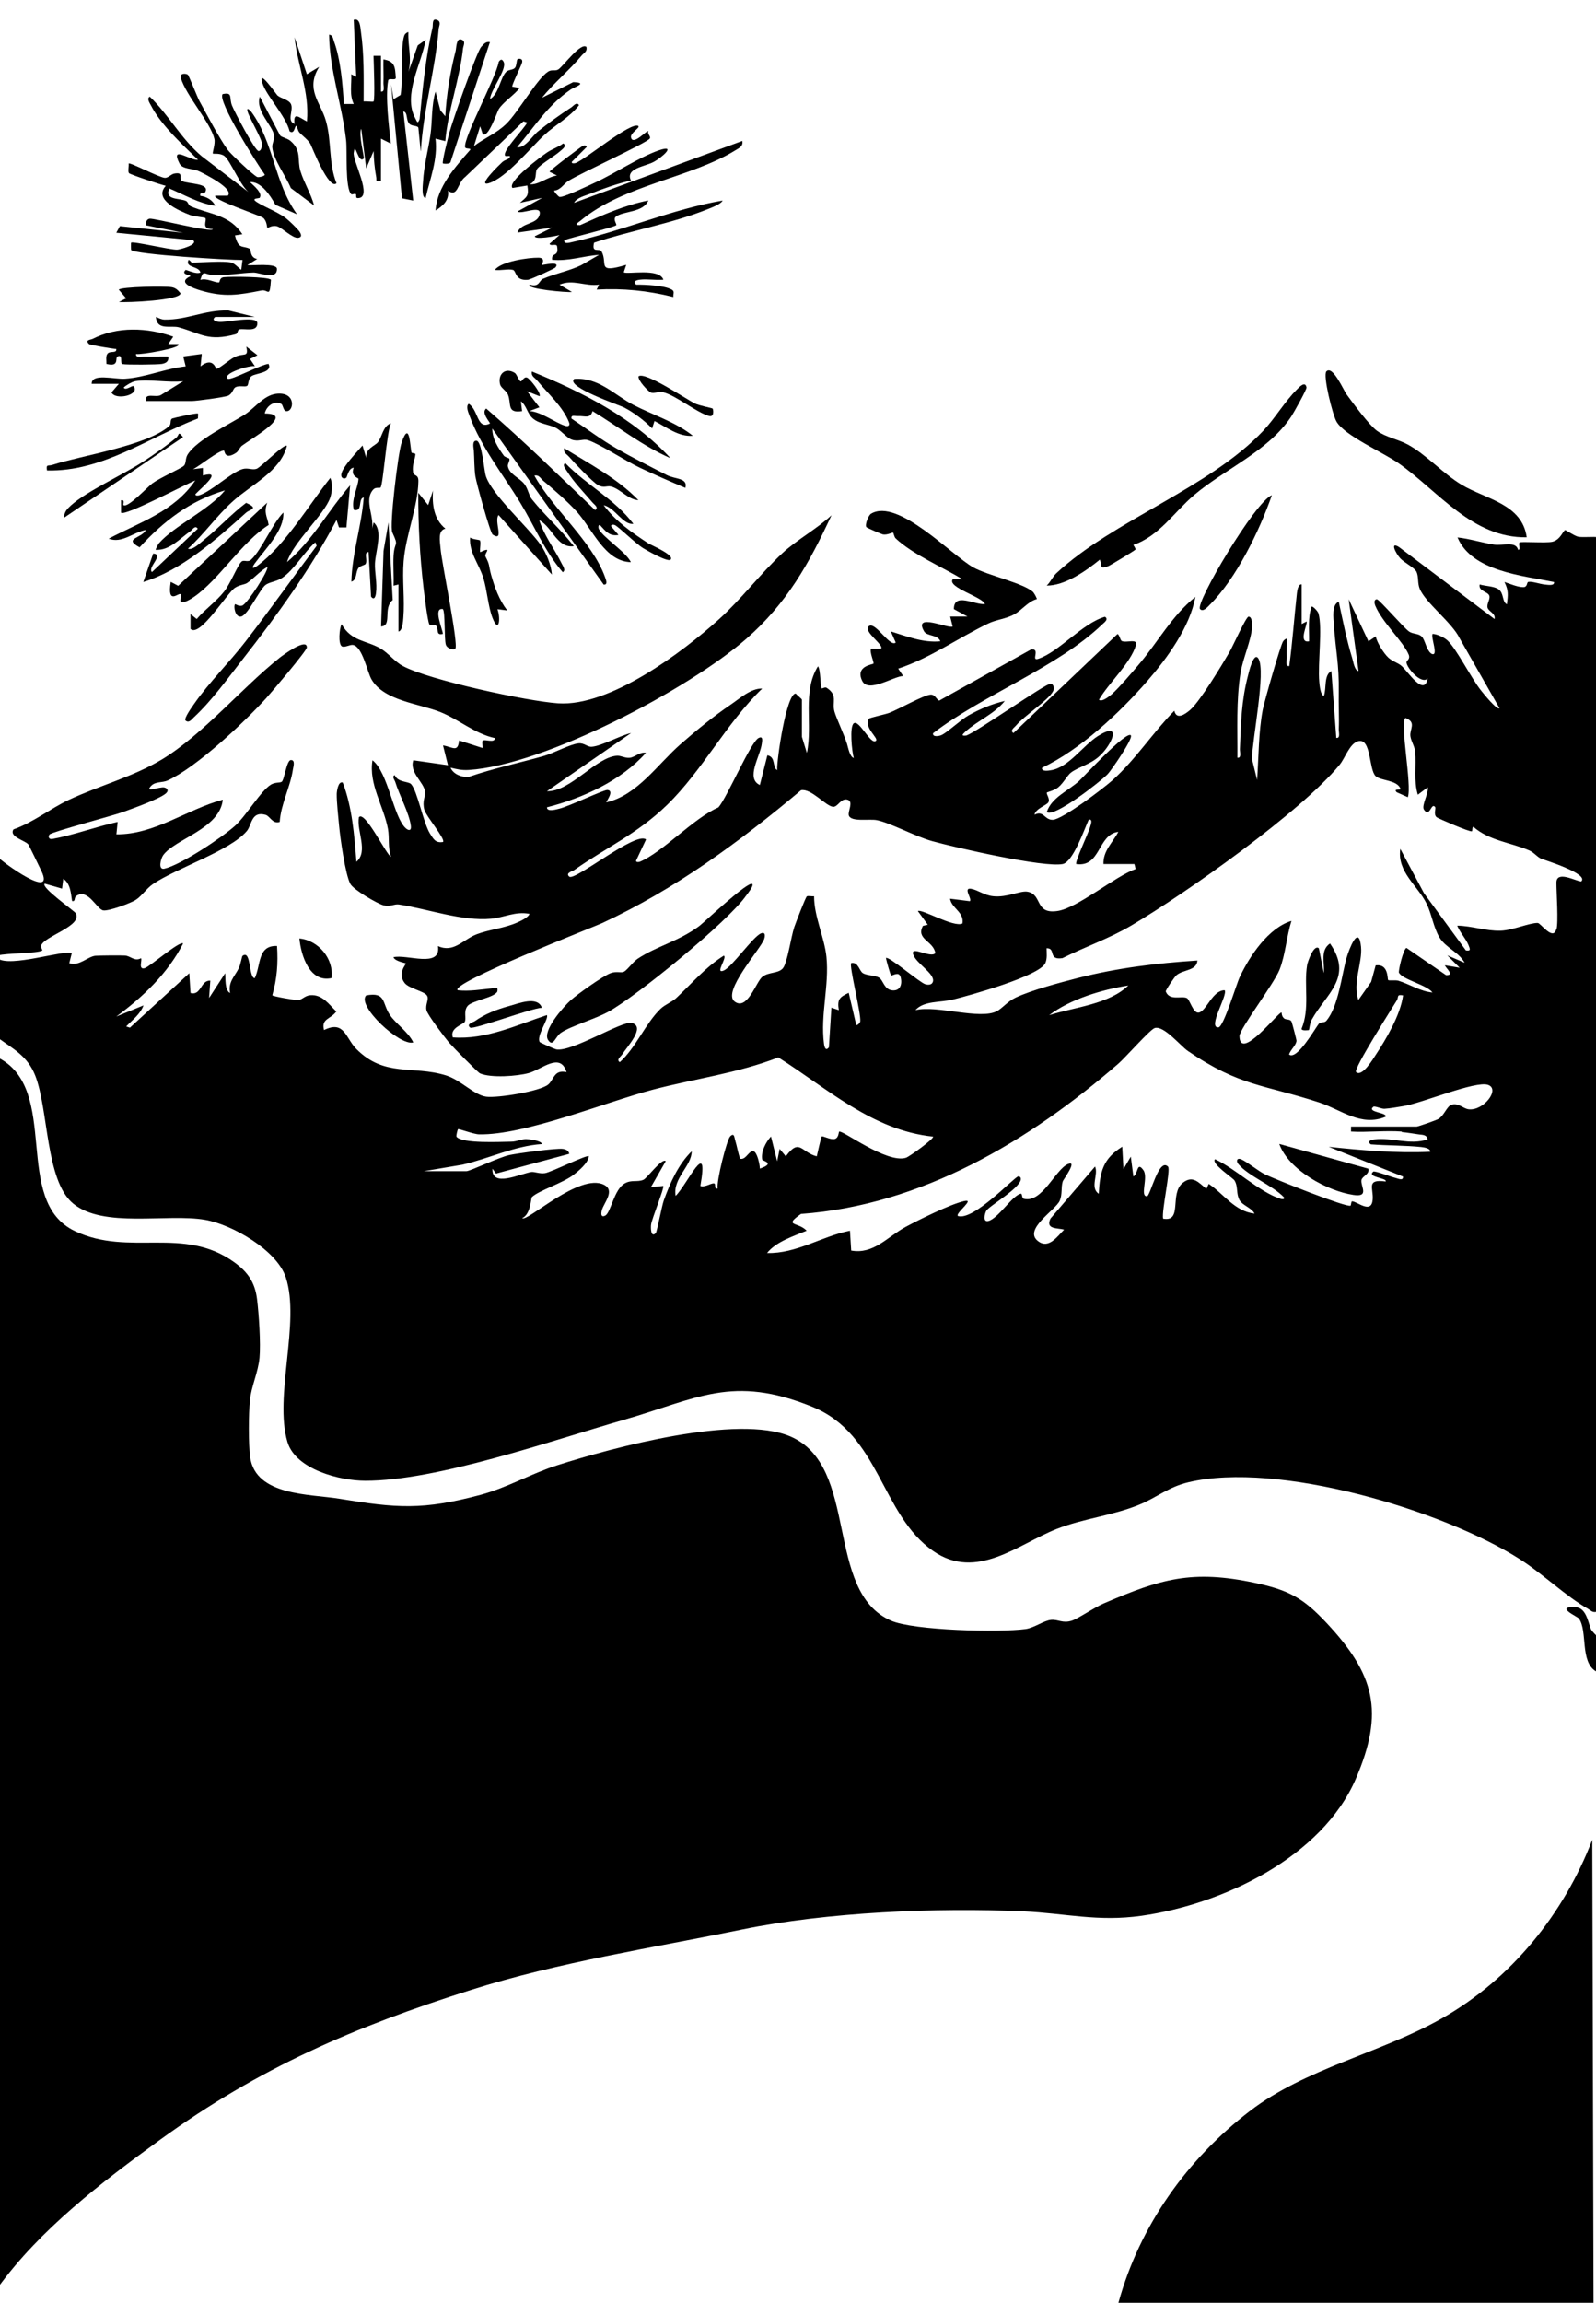 <svg id="Layer_1" xmlns="http://www.w3.org/2000/svg" version="1.1" viewBox="0 0 154.8 223.2">
  
  <path d="M-.24,92.88c1.14.96,6.65-.89,7.2-.48l-.24.96c.97.32,1.79-.65,2.54-.72.4-.03,2.45-.05,2.86-.02.57.04.91.6,1.56.26.14.17-.31,1.15.36.96.5-.15,3.41-2.69,3.72-2.39-1.49,2.9-3.89,5.18-6.48,7.08l2.64-1.08c-.32.86-1.07,1.4-1.68,2.04l.36.12,5.76-5.28.12,1.92c1.05.28.96-1.25,1.92-1.2l-.12,1.68,1.56-2.4c.05.5-.06,1.67.48,1.92-.21-1.06.42-1.58.84-2.4.15-.29.31-1.16.36-1.2.86-.65.58,2.13,1.19,2.16.61-1.28.26-3.19,2.16-3.12.11,1.69,0,3.17-.46,4.78.07.11,2.26.49,2.51.47.36-.02.65-.44,1.18-.48,1.16-.09,1.79.87,2.52,1.58-.55.76-1.49.68-1.19,1.8,1.97-.98,2.09.77,3.11,1.81,2.75,2.79,5.46,1.59,8.7,2.58,1.47.45,2.72,1.91,3.93,2.07,1.08.14,5.17-.51,5.99-1.17.57-.46.56-1.49,1.79-1.21-.6-1.97-2.38-.28-3.64.08-1.13.32-3.7.5-4.75.04-.23-.1-2.67-2.6-3.01-2.99-.42-.5-2.06-2.65-2.18-3.12-.15-.56.28-1.07.04-1.44-.26-.42-1.75-.68-2.16-1.21-.75-.96.17-1.82.11-1.9-.04-.05-1.06-.2-1.2-.6,1.28-.32,4.64,1.11,4.32-1.08,1.54.7,2.44-.65,3.77-1.15,1.22-.46,2.64-.57,3.91-1.13.32-.14,1.08-.49,1.2-.84-1.32-.28-2.51.36-3.72.47-2.84.26-6.12-.95-8.94-1.38-.47-.07-.84.25-1.5.08-.61-.16-2.93-1.52-3.22-2.08-.49-.91-.98-4.45-1.09-5.63-.08-.83-.24-2.32-.23-3.08,0-.19.12-1.27.58-1.11.91,2.32,1.14,5.19,1.33,7.68,1.18-1.01,0-2.99.24-4.32.59-.69,2.68,3.7,3.12,3.84-.33-.9-.14-1.82-.3-2.7-.41-2.22-1.89-4.35-1.5-6.66,1.54,1.2,2.03,5.55,3.24,6.6.3.26.54.21.48-.24-.14-1.19-1.14-3.03-1.51-4.25-.06-.2-.37-.55-.05-.67.28.72,1.32.59,1.58.87.62.66,1.18,3.77,1.85,4.82.33.51.52.91,1.25.79.27-.25-1.65-2.52-1.81-3.11-.23-.85.11-1.22.06-1.78-.08-.87-1.54-1.85-1.13-3.03l3.36.48-.48-1.92c.96.16,1.44.72,1.56-.48l2.27.73c.03-.18-.07-.62.01-.7.2-.2,1.19.27,1.19-.26-1.94-.42-3.47-1.79-5.28-2.52-2.07-.83-5.47-1.09-6.68-3.16-.42-.71-.89-3.23-1.82-3.35-.28-.04-.82.29-1.07.13-.36-.24-.24-1.71-.02-2.14.96,1.68,2.37,1.55,3.77,2.35.72.41,1.42,1.3,2.15,1.69,2.53,1.37,12.09,3.43,15.09,3.63,5,.33,11.99-4.89,15.6-8.15,2.16-1.95,4.06-4.46,6.11-6.37,1.4-1.31,3.38-2.38,4.8-3.71-2.19,4.71-4.33,8.54-8.28,11.99-5.59,4.88-19.55,12.24-26.91,12.7-.7.04-1.11-.07-1.76-.22.27.64,1.08.94,1.74.9,2.4-.83,4.89-1.35,7.32-2.04.95-.27,2.56-1.15,3.36-1.22.57-.05.83.36,1.28.33.95-.07,2.77-1.1,3.81-1.33l-8.16,5.64c2.29.07,4.79-3.36,6.83-3.44.35-.01.74.24,1.19.2.52-.05.98-.6,1.58-.48-2.39,2.69-6.13,4.4-9.6,5.28,0,.49.95.19,1.21.13.9-.21,4.32-1.85,4.66-1.81.71.07-.17,1.16-.11,1.2,3-.68,4.98-3.7,7.2-5.64,1.47-1.29,3.22-2.72,4.83-3.81.92-.62,1.97-1.61,3.09-1.58-3.47,3.34-5.81,7.96-9.23,11.28-2.92,2.83-5.92,4.13-9.03,6.33-.13.09-.87.27-.45.62.53.45,6.49-4.44,7.44-3.6l-.96,2.04c-.05.16.21.17.35.12,2.22-.92,5.22-4.23,7.63-5.27.85-.97,3.13-6.35,3.9-6.73.46-.23.34.29.31.55-.16,1.25-1.59,3.36-.19,4.01l.73-2.88c.84.16.46,1.16.95,1.44-.05-1.03.9-7.45,1.8-7.43.11.15.6.52.6.6v3.6l.48,1.56c.59-2.75-.47-5.95,1.08-8.4.28.4.19,1.86.37,2.15.01.02.33-.16.46-.07,1.14.74.5,1.39.77,2.32.21.71.88,2.09,1.21,3.11.12.38.26,1.26.66,1.38-.18-.61-.43-3.04,0-3.36.53-.4,1.67,2.19,2.16,1.68.25-.26-1.22-1.3-.69-2.13.07-.1,1.59-.42,1.96-.56.89-.34,3.34-1.72,4-1.77.45-.04.54.41.85.58l8.93-4.97c.94-.09-.06,1.16.67.92,2.03-.66,4.27-3.44,6.48-4.08.39.24-.05.54-.24.72-4.36,4.2-11.57,6.83-16.43,10.57-.07.41.6.27.79.19.56-.23,1.84-1.46,2.65-1.92,1.1-.62,2.29-1.12,3.52-1.4-1.03,1.28-2.66,1.91-3.84,2.99-.31.29-.4.42.12.36,1.14-.44,7.69-5.05,8.17-5.03.18,0,.43.36.24.72-.46.9-2.77,2.36-3.61,3.35-.16.19-.63.48-.24.72l10.08-9.59c.18,0,.27.58.41.66.41.24,1.59-.28,1.39.41-.52,1.75-2.66,3.69-3.59,5.29.3.28,1.12-.42,1.32-.6.7-.65,1.85-1.99,2.51-2.77,1.86-2.17,3.26-4.8,5.52-6.59-.52,2.9-2.74,5.95-4.67,8.16-2.72,3.12-6.48,6.63-10.2,8.4-.07.39.61.28.84.24,1.73-.25,3.12-2.4,4.6-3.33,2.39-1.5,1.33.9.08,2-.88.78-1.99,1.01-2.71,1.55-.37.28-.73,1.02-1.26,1.45-.36.29-1.05.44-1.08.49-.09.13.34.62.14.95-.18.29-1.24.61-1.34,1.2.89-.46.96.52,1.78.49.94-.04,4.92-3.06,5.79-3.84,2.24-2.01,3.89-4.59,5.99-6.73.21.91,1.04.36,1.57-.11.94-.84,3.05-4.32,3.78-5.58.3-.5,1.6-3.42,1.85-3.43.35-.01.37.74.34,1.05-.1,1.29-.89,3-1.12,4.41-.43,2.71-.28,5.48-.3,8.21.42.06.23-.55.24-.84.1-2.51.14-4.66.79-7.13.06-.23.55-2.39,1.01-1.63.74,1.22-.6,7.81-.63,9.72l.5,2.04c.15-2.17.14-4.66.54-6.78.15-.79,1.71-6.24,1.98-6.66.07-.11.31-.31.36-.24.02.6-.02,1.2,0,1.8.01.29-.18.89.24.84.31-2.34.48-4.71.74-7.06.03-.23.11-.9.46-.86v3.84l.48-.24c.14.2-.87,2.13.24,1.92.02-1.13-.13-2.27.24-3.36.12-.09.61.45.67.65.41,1.42-.08,4.85.08,6.64.02.26.11,1.32.45,1.35.27-.72-.03-1.99.72-2.4l.48,6.48c.42.06.23-.55.24-.84.05-1.2-.03-2.41,0-3.61.04-2.72-.3-3.97-.47-6.47-.05-.7-.24-1.98.47-2.28.39,1.82.77,3.74,1.32,5.52.1.33.21,1.15.6,1.2l-.96-6.96,1.92,4.08.71-.48c.11.6.77,1.63,1.2,2.04s.94.5,1.32.84c.66.6,2.17,2.99,2.52,1.2-.64.64-2.06-1.08-2.06-1.56,0-.19.4-.3.21-.76-.53-1.27-2.55-3.1-3.23-4.72-.13-.31-.12-.65.16-.63.22.01,2.57,2.74,3.11,3.12.37.26.88.17,1.21.47.35.31.45,1.34.96,1.68.76.37-.11-1.66.12-1.92.43.02,1.11.34,1.42.62.85.75,2.33,3.7,3.28,4.88.21.26,1.55,1.94,1.78,1.7l-3.88-6.8c-.72-1.49-3.31-3.43-3.86-4.78-.22-.56-.09-1.14-.3-1.62-.19-.42-1.16-.88-1.57-1.31-.46-.49-1.06-1.71-.11-1.09l9.24,6.96c.13-.56-.59-.72-.68-1.12-.08-.37.27-.79.18-1.12-.11-.43-1.09-.44-.94-1.11.53.16,1.38.16,1.82.46.56.39.33,1.23.82,1.46.11-.91.17-1.34-.24-2.16.53.17,1.27.5,1.82.5.45,0,.31-.47.5-.51.38-.07,1.13.22,1.64.26.25.02.91.15.85-.25-3.09-.62-7.99-1.05-9.36-4.32,1.18.13,2.33.5,3.51.69.89.14,2.13-.37,2.37.51.27.02,0-.57.13-.71.11-.12,2.57.07,3.18-.07.8-.18,1.06-1.11,1.25-1.13.1,0,.88.56,1.26.64.41.09,1.75-.03,1.75.05v104.16c-.36.08-.53-.13-.79-.29-2.13-1.2-4.45-3.45-6.67-4.85-7.5-4.76-23.44-9.48-32.1-7.42-1.97.47-3.03,1.47-4.78,2.18-2.56,1.05-5.4,1.33-7.98,2.34-3.74,1.47-7.77,5.07-11.99,2.14-5.08-3.54-5.17-11.31-11.71-13.97-7.76-3.16-11.18-.79-18.3,1.26s-18.17,5.92-25.08,5.9c-2.44,0-6.74-1.08-7.54-3.76-1.31-4.41,1.26-11.56-.15-15.93-.85-2.64-5.21-5.15-7.84-5.6-3.68-.64-9.87.85-12.81-1.59-2.68-2.23-2.36-9.11-3.67-12.41-.75-1.88-2.11-2.55-3.65-3.67v-7.68ZM150.96,90.12c.21-.74,0-3.54,0-4.56,0-1.21,1.79-.19,2.4-.12.83-.75-3.67-2.11-3.9-2.22-.39-.18-.66-.58-1.13-.79-1.79-.77-3.88-.94-5.41-2.28-.14-.04-.09.37-.16.42-.14.12-3.26-1.24-3.41-1.35-.34-.28-.05-.86-.15-.99-.38-.52-.52,1.1-1.09.24-.26-.39.49-1.61.37-2.16l-.96.72c-.42-1.37-.13-2.79-.26-4.18-.05-.52-.38-.97-.46-1.49-.1-.67.63-1.35-.48-1.77-.58.43.65,6.53.23,7.68l-1.08-.48c-.39-.41.46-.13.36-.36-.36-.85-1.9-.74-2.4-1.2-.68-.64-.41-3.72-1.69-3.39-.84.22-1.26,1.62-1.81,2.29-3.77,4.58-14.87,12.43-20.19,15.57-2.17,1.28-4.45,2.05-6.69,3.17-1.45.22-.59-.98-1.54-.96,0,.48.08.97-.12,1.44-.57,1.26-7.4,3.15-8.95,3.53-1.25.31-2.83.1-3.65,1.03,2.04-.51,6.27.96,7.9.1.55-.29,1-.92,1.81-1.31,1.55-.73,4.31-1.46,6.02-1.9,3.87-.99,7.64-1.44,11.62-1.7-.07,1.01-1.38.86-2.04,1.43-.19.17-1.04,1.42-1.03,1.57.37.95,1.57.38,2.06.65.27.15.6,1.48,1.13,1.4.74-.11,1.32-2.16,2.52-2.17.34.45-1.7,3.66-.6,3.6.5-.03,1.73-4.18,2.07-4.89.96-2.03,2.77-4.75,5.01-5.43-.48,1.53-.57,3.22-1.15,4.72-.54,1.38-3.9,5.77-3.89,6.45.04,2.53,3.86-2.46,4.08-2.29.02.02-.01.37.26.58.2.15.58.03.71.31.06.14.49,1.76.48,1.85-.04.46-.6.88-.72,1.33.76.58,2.49-2.47,2.87-2.96.18-.23.56-.08.75-.31,1.18-1.41,1.47-4.4,1.97-6.14.22-.77,1.17-3.27,1.39-1.03.15,1.56-.84,3.47-.26,5.16l1.24-1.76.44-1.6c1.27-.18,1.12,1.33,1.21,1.42.08.08.71-.02,1,.07,1.1.34,2.12,1.03,3.3,1.14-.52-.73-2.85-1.23-3.25-1.91-.09-.16.43-2.34.73-2.41l3.84,2.64c.85.02.03-.61-.12-.96l1.44.24-1.2-1.2,1.68.72c-.58-1.06-1.83-1.44-2.45-2.47-.58-.97-.74-2.26-1.26-3.3-.88-1.74-2.86-3.06-2.53-5.27l2.3,4.3,4.06,5.54c.5.08.41-.12.26-.5-.27-.66-.83-1.23-1.1-1.9,1.42.02,2.77.53,4.21.49,1.14-.03,2.8-.77,3.6-.75.28,0,1.48,1.76,1.79.62ZM105.6,79.44c-.45.99-1.53,4.12-2.53,4.31-1.85.36-10.4-1.6-12.65-2.22-1.69-.47-4.11-1.8-5.4-2.04-.71-.13-2.49.2-2.69-.45-.12-.4.5-1.36-.14-1.53s-.92.73-1.39.69c-.72-.07-2.1-1.79-3.1-1.61-5.93,4.98-12.23,9.61-19.29,12.88-.8.37-14.89,5.86-14.01,6.51,1.12.12,2.2-.07,3.3-.18.35-.03.63-.25.54.3-.3.62-2.49.88-2.9,1.42s-.07,1.18-.27,1.54c-.13.23-1.48.57-1.15,1.49,3.19.24,6.16-1.18,9.12-2.16.24.3-1.05,2.04-.69,2.61.05.07,1.45.68,1.59.71,1.51.3,6.4-2.8,7.33-2.56,1.41.36-.48,2.34-.93,3.06-.13.2-.6.52-.22.74,1.54-1.38,2.51-3.79,3.95-5.17.45-.43,1.13-.66,1.56-1.08,1.49-1.4,2.82-2.97,4.57-4.07.38.16-.92,1.83,0,1.44.81-.35,2.82-3.27,3.61-3.6.44-.18.41.25.31.55-.36,1-4.14,5.14-2.85,6.07,1.22.88,2.06-1.92,2.67-2.41s1.6-.3,2.02-.86.77-3.04,1.08-3.96c.13-.38,1.09-2.89,1.22-2.98.11-.07.5.02.7-.01,0,1.98,1.01,4,1.2,5.88.28,2.79-.6,5.59-.24,8.4.04.33.16.77.48.36l.24-3.84.72.24c-.17-1.05.07-1.26.96-1.68l.73,3.12c.07.07.37-.17.39-.35.09-.76-1.1-5.41-.88-5.65.69-.15.78.76,1.13.97.42.26,1.16.19,1.59.45.38.23.47,1.14,1.26,1.22s1-.61.81-1.3c-.17-.59-.81-.07-.92-.15-.07-.05-.45-1.4-.5-1.68.23-.24,3.29,2.39,3.82,2.54.32.09.65.06.74-.26.2-.78-1.65-1.76-1.92-2.64s1.74.42,2.15-.12c-.17-1.18-1.91-1.33-1.2-2.64l.47-.11-.96-1.32c.33-.26,3.5,1.63,4.32,1.2.19-1.11-1.05-1.46-1.2-2.4l1.92.24c.24-.23-.7-1.34.12-1.2.68.12,1.26.63,2.16.72,1.33.14,2.62-.56,3.3-.44,1.5.26.66,2.2,2.92,1.87,1.94-.28,5.56-3.35,7.58-4.07l-.12-.48h-3c-.05-1.28.9-2.09,1.44-3.12-2.02.24-1.68,3.46-4.08,3.12-.17-.15,1.2-3.06,1.34-3.58.06-.24.31-.79-.13-.73ZM109.44,95.52c-2.55.4-5.61,1.31-7.68,2.88,2.49-.79,5.78-1.05,7.68-2.88ZM136.08,96.48c-.64-.13-.41.17-.59.47-.4.66-4.26,6.69-3.96,6.96.57.52,1.63-1.24,1.87-1.61,1.06-1.6,2.44-3.94,2.69-5.83ZM135.96,109.68c-1.59-.12-3.31.09-4.92,0v-.48h6.36c.14,0,1.92-.62,2.13-.75.57-.36.8-1.24,1.28-1.38.67-.19,1.1.39,1.65.45,1.45.16,3.08-1.96,1.86-2.37s-6.37,1.77-8.19,2.06c-.56.09-1.31.23-1.85.26-.28.02-.94-.3-1.08-.19-.67.54,1.38.54,1.2.96-2.39,1-4.32-.68-6.42-1.37-5.34-1.75-7.72-1.55-12.76-5-.72-.49-2.31-2.47-3.21-2.23-.43.11-2.88,2.89-3.53,3.45-8.68,7.53-19.07,13.72-30.79,14.57-1.74,1.23-.3.74.55,1.63-1.28.53-2.97,1.06-3.84,2.16,2.85.08,5.31-1.63,8.04-2.16l.12,1.92c2.18.39,3.49-1.32,5.28-2.29,1.32-.71,4.29-2.18,5.66-2.5,1.14-.27-.8,1.12-.61,1.43,1.48.57,5.52-3.81,5.88-3.83.21-.01.36.23.12.6-.65.99-3.01,2.32-3.24,2.76-.14.26-.36,1.13.24.96.96-.28,2.32-2.5,3.13-2.64.14-.02.08.44.27.49,1.78.47,3.07-2.84,4.29-3.36.99-.43-.45,1.52-.5,1.67-.19.62-.02,1.23-.29,1.87-.37.9-3.57,2.78-2.12,3.92,1.04.82,1.89-.46,2.54-1.1-.61-.19-1.84,0-1.32-1.08l4.32-5.04c.36.76-.53,2.04.36,2.64.12-2.13.4-3.4,2.28-4.56l.12,2.16.71-1.2.25,1.92c.47-.19.31-1.53.97-.61.5.69-.37,2.55.35,2.53.32,0,1.14-3.79,2.04-2.87.28.28-.63,4.28-.48,5.04,1.94.36.58-2.42,1.92-3.48.96-.75,1.51-.04,2.28.59l.23-.48c1.49.99,2.5,2.66,4.44,2.88-.27-.56-1.15-.78-1.45-1.3-.36-.64-.12-1.3-.49-1.91-.17-.27-2.31-1.64-1.89-2.06,2,.92,4.31,3.19,6.36,3.84.12.04.39.07.35-.12-1.09-1.18-3.45-2.06-4.44-3.24-.26-.31-.14-.63.24-.48.55.21,1.69,1.16,2.36,1.48.96.46,7.88,3.22,8.27,3.02.06-.03.05-.43.16-.42.53.04,1.87,1.26,1.99-.17.09-1.12-.67-2.01,1.26-1.75.18-.36-1.88-.4-1.2-.96.13-.11,1.77.53,2.15.61.24.06.78.32.73-.13l-7.2-2.88c3.28.34,6.53.63,9.84.48.04-.35-.63-.43-.86-.46-1.55-.16-3.32-.14-4.9-.26-.4-.3.02-.44.35-.48,1.71-.22,3.41.59,5.17,0-.09-.45-.47-.44-.83-.48-.49-.07-1.28-.2-1.69-.23ZM41.04,113.52h4.2c.35,0,3.2-1.37,4.19-1.57.83-.17,4.52-.68,5.16-.59.28.04.58.16.62.48l-7.1,1.91-.34-.47c-.12,1.86,2.67.5,3.75.32.32-.05.8.19,1.34.11.61-.09,4.08-1.82,4.26-1.64-.08.66-.96,1.39-1.46,1.78-1.1.85-3.37,1.52-4.07,2.18-.1.09-.1,1.66-.94,2.04.47.41,5.54-4.4,7.92-3.24,1.13.55,0,1.76-.19,2.45-.08.29-.13.76.31.55.56-.26.85-2.54,1.91-3.13.67-.38,1.22-.09,1.81-.35.36-.16,1.8-2.15,2.16-1.8l-1.44,2.52,1.2-.12c.14.14-1.09,3.12-1.18,3.74-.04.26-.04,1.35.46.82.11-.12.57-2.59.78-3.18.61-1.69,1.4-3.47,2.7-4.74,0,1.44-1.86,2.62-1.56,4.32,1.1-1.05,3.27-5.88,2.4-.96.43.16,1.01-.27,1.31-.25.26.02-.04.6.37.49-.13-.73.89-4.73,1.21-5.04.4-.4.4.09.48.35.18.59.28,1.22.48,1.81.58.16.85-.83,1.31-.72.35.08.61,1.29.61,1.68,1.56-.53.26-.74.23-.87-.15-.73.35-1.71.85-2.24l.6,2.4.24-1.2.6.72c1.34-1.82,1.49-.38,3,0,.08-.31.41-1.85.48-1.92.1-.1.87.36,1.29.23.37-.12.35-.67.4-.7.28-.21,4.61,3.11,6.48,2.53.33-.1,2.77-1.87,2.63-2.05-5.88-.61-10.25-4.67-15.01-7.68-3.94,1.54-8.12,2.06-12.21,3.14-4.56,1.2-12.4,4.42-16.82,4.32-.53-.01-1.96-.57-2.04-.5-.03.02-.2.64-.14.73.54.69,4.27.49,5.3.48.51,0,.97-.24,1.43-.25.25,0,1.48.13,1.56.48-2.68.18-5.13,1.41-7.72,2l-3.8.64Z"></path>
  <path d="M-.24,221.76v-119.28c6.21,3.1,1.32,13.92,7.51,16.85,5.28,2.5,10.53-.54,15.46,3.02,1.29.93,2,1.94,2.2,3.56.18,1.45.37,4.3.24,5.7s-.8,2.79-.93,4.11-.15,4.22.02,5.5c.52,3.79,5.8,3.58,8.67,4.05,5.54.91,8.07,1.12,13.68-.38,2.61-.7,4.9-2.06,7.45-2.87,5.39-1.72,17.5-4.98,22.6-2.79,6.75,2.9,3.25,14.99,9.75,17.85,2.2.97,10.56,1.16,13.06.82.86-.12,1.77-.83,2.48-.89s1.11.36,2,.08c.63-.2,2.19-1.29,3.12-1.68,5.51-2.37,8.55-3.29,14.68-1.98,3.28.7,4.67,1.48,6.92,3.88,4.64,4.96,5.64,8.58,2.84,15.09-3.29,7.63-12.93,12.18-20.79,13.29-4.24.6-7.35-.24-11.45-.43-8.43-.38-19.06.07-27.3,1.76-8.77,1.8-17.81,3.17-26.3,5.86-11.3,3.58-20.51,7.53-30.13,14.51-5.65,4.1-11.66,8.69-15.76,14.36Z"></path>
  <path d="M108.48,223.2c2.05-7.45,6.64-13.9,12.74-18.58,5.41-4.15,12.68-5.61,18.62-8.98,6.74-3.81,11.84-10.13,14.6-17.32l.12,44.88h-46.08Z"></path>
  <path d="M-.24,83.04c.54.58,5.62,4.26,4.26,1.39-.18-.38-1.19-2.46-1.27-2.58-.3-.39-1.91-.74-1.44-1.46,1.92-.68,3.52-1.98,5.32-2.84,2.95-1.39,6.22-2.23,9.04-3.92,3.95-2.37,7.86-7.03,11.47-9.89.2-.16,2.65-1.99,2.62-.98-.01.32-3.44,4.36-3.95,4.92-2.16,2.37-6.72,6.67-9.55,7.97-.53.24-1.19.07-1.62.54-.65.71.87.02,1.31.14.27.07.46.3.13.58-.63.54-3.27,1.48-4.19,1.81-1,.36-6.82,1.9-7.08,2.16-.13.13-.16.52.31.43,2.06-.38,4.22-1.19,6.29-1.64l-.12,1.2c3.72.03,6.83-2.42,10.32-3.36-.29,2.83-4.64,3.8-5.78,5.38-.24.33-.53,1.45.11,1.31,1.57-.35,5.61-3.03,6.87-4.17,1.1-1,2.47-3.37,3.47-3.98.39-.24.87-.16,1.04-.27.27-.19.47-2.09.89-2.11.47-.02.23.69.2.91-.24,1.68-1.17,3.36-1.28,5.09-.69.23-.95-.57-1.37-.69-1.4-.39-1.32.97-1.82,1.57-1.62,1.92-6.84,3.59-9.12,5.15-.62.43-1.04,1.11-1.62,1.5-.51.35-2.71,1.14-3.19,1.04-.64-.12-1.49-2.19-2.62-1.39-.23.16-.04.57-.4.48-.12-.77-.15-1.67-.85-2.16l-.12.96-1.68-.48c-.44.33,2.89,2.65,3.01,2.87.68,1.23-3.03,2.21-3.35,3.11-.06.17.13.49.11.5-.55.3-3.46.24-4.32.48v-9.6Z"></path>
  <path d="M27.32,39.17c-.7-.41-1.5.2-1.64.91,3,.01-1.27,2.41-2.21,3.12-.23.18-.33.53-.57.69-1.15.75-1.09-.21-1.18-.22-.51-.02-2.37,1.51-3,1.81l.96-.12v.73c2.02-.56-.17,1.21-.72,1.8-.04.18.23.15.35.12,1.2-.37,3.06-2.19,4.2-2.54.53-.16.96.12,1.38-.03s2.7-2.5,2.94-2.22c-.63,2.49-3.48,3.76-5.28,5.4-1.56,1.41-2.76,3.16-4.32,4.56.45.19,1.21-.58,1.55-.85,1.41-1.12,2.65-2.5,4.09-3.59,1.3.57.37.62,0,.95-2.89,2.59-6.25,5.58-9.97,6.72l.96-2.76c1.11.1-.59,1.33-.12,1.8l4.44-4.2c-.25-.4-.52.11-.72.24-1.03.72-2.03,1.89-3.36,1.8-.03-.02.23-.54.32-.64,1.5-1.71,4.86-3.22,6.4-5.12-3.37.99-5.94,2.97-8.28,5.52-1.65-.89.24-.86.6-1.68-1.21.21-2.31,1.34-3.6.84,3.08-1.62,6.34-2.63,8.4-5.64-.92.35-6.83,3.5-7.2,3.12v-1.2c.42-.1.16.41.24.47.41.31,2.31-1.75,2.8-2.11.72-.53,2.74-1.42,3.05-1.7.25-.23.12-.72.38-1.11.94-1.45,4.02-2.9,5.52-3.85.95-.6,1.83-1.86,3.04-2.02,2.06-.26,1.73,1.88.94,1.67-.22-.06-.27-.59-.41-.67Z"></path>
  <path d="M100.24,57.44c.1.1.35.58.32.63-.88.24-1.46,1.1-2.23,1.5-.83.44-1.69.48-2.49.87-2.93,1.41-5.61,3.34-8.72,4.37l.48.71c-.94.04-3.38,1.68-3.97.48-.71-1.45,1.01-1.58,1.09-1.68s-.39-1.09-.24-1.44h.96c.38-.33-1.71-1.64-1.2-2.16.61-.61,2.05,2.06,2.64,1.56l-.48-1.08c1.56.48,3.13,1.12,4.8.96-.19-.64-1.29-.49-1.56-.95-1.12-1.9,2.41-.21,2.76-.49l-.24-.96h1.68s-1.32-.72-1.32-.72c0-1.67,2.03-.38,3.01-.49-.2-.68-3.7-1.63-3.12-2.4h.96c-1.99-1.2-4.81-2.39-6.49-3.96-.16-.15-.2-.54-.26-.57-.04-.03-.57.26-.99.18-.1-.02-1.55-.63-1.6-.71-.16-.22.19-1.14.46-1.3,2.6-1.54,7.82,4.04,9.92,5.21,1.42.79,4.95,1.53,5.84,2.43Z"></path>
  <path d="M61.92,12.24c.17.13-.8.66-.72,1.07.17.87,1.56-.73,1.68-.6-.12.27.29.53.14.72-.35.47-6.67,3.33-7.9,4.11-.47.3-.74.88-1.36.93-.06.09.36.54.49.61.28.14,2.88-1.11,3.44-1.37,1.92-.88,4.35-2.5,6.22-3.14,1.76-.6.3.7-.54,1.14s-2.75.61-2.17,1.79c-1.29.28-2.68.78-3.9,1.26-.52.21-1.35.38-1.62.9l16.32-6c.09.52-.3.68-.66.9-4.32,2.68-10.85,3.35-15.02,6.82-.21.18-.77.47-.05.44,2.13-.96,4.3-1.93,6.61-2.39-.47,1.18-2.4,1.01-3.13,1.56-.34.25.1.74.02.84-.18.19-4.39,1.2-5.04,1.45-.06.43.54.23.78.18,4.81-1.04,9.67-3.19,14.58-4.02-.19.37-1.05.67-1.44.83-3.43,1.39-7.5,2.08-11.03,3.25-.27,1.09.52.48.73.86.64,1.17-.56,2.17,2.39,1.29l-.24.72c.31.24,3.45-.45,3.84.72-.73.07-1.57-.09-2.28,0-.35.04-.75.19-.35.48.86-.01,2.71.07,3.44.48.33.18.12.43.16.72-2.49-.62-4.87-.86-7.44-.72l.24-.48c-1.35.19-2.55-.56-3.84,0l1.2.71c-.38.08-4.61-.3-4.08-.72.91.31.91-.4,1.26-.55,1.24-.53,2.54-.76,3.71-1.32l1.75-1.01c-1.53.11-3.01.64-4.56.48-.08-.78.7-.21.48-1.32-.06-.29-.67.05-.72-.24l.96-.84c-.35.11-2.39.48-2.4.12l1.68-.84-3.36.48c.36-1.02,1.99-.74,2.16-1.8.15-.92-1.77.08-2.16-.24l2.4-1.32-2.16.48c.67-.6.89-.64.72-1.68l-1.44.24c-.58-.57,2.83-3.1,3.38-3.46.5-.33,1.07-.5,1.54-.86.38.24-.06.54-.25.71-.52.49-1.99,1.32-2.3,1.79-.22.34.09,1.11-.7,1.45.79.13,1.75-.72,2.64-.84l-.72-.36c.08-.19,3.05-2.43,3.24-2.52.1-.05.39-.06.36.12l-1.44,1.44c-.04.18.23.15.35.12.92-.3,5.45-4.11,6.12-3.59Z"></path>
  <path d="M22.44,25.44c.25.06.72.53.96.72l.12-.96c-1.28.02-10.46-.54-10.8-.97-.02-.03-.03-.69,0-.71.16-.16,3.77.7,4.45.68.26,0,2.11-.5,1.55-.92l-7.44-.72.35-.64,6.13.64-3.6-.72c-.06-.27.07-.6.35-.64.45-.07,6.13,1.41,6.13,1-1.21.02-.52-.83-.73-1.07-.05-.06-1.07-.14-1.5-.3-1.11-.43-3.55-1.49-2.33-2.82-.49-.11-3.45-1.09-3.57-1.23s0-.67-.03-.93c.11-.15,3,1.38,3.52,1.39.33,0,.58-.36.92-.42.99-.17.34.51.74.73.55.3,2.88.18,2.19,1.15-.08.11-.52-.12-.42.28.58.08,1.2.4,1.44.96-1.57-.21-3-1.07-4.44-1.67-.54,1.15,1.02.92,1.62,1.21.2.1.21.42.48.53,1.85.78,3.71.79,4.98,2.69l-.72.12c.36,1.43.76.93,1.46,1.31.1.06-.01.87.7.97l-.96.6c.49.06,2.86-.22,2.87.36.03,1.13-1.71.35-2.27.36-1.23.03-2.48.29-3.85.25-.96-.03-.98-.62-1.31.46.58-.21,1.38.26,1.78.25.16,0,.02-.44.48-.51.62-.08,4.37-.06,4.59.25-.12,1.86-.24.9-.93,1.04-2.2.43-3.56.68-5.87,0-.77-.23-2.36-.78-1-1.39.02-.13-.96-.14-.48-.6.05-.05,1.04.46,1.44.24-.15-.61-1.36-.46-1.2-1.08.04-.34.31.12.36.12,1,0,3.01-.18,3.84,0Z"></path>
  <path d="M27.84,54.48c2.46-2.09,4.03-5.01,6.12-7.44l-.36,4.08h-.72s-.24-.72-.24-.72c-2.44,4.64-5.78,9.26-9.03,13.41-1.48,1.89-3.06,4.1-4.82,5.73-.19.18-.47.59-.79.3-.21-.19.68-1.4.86-1.66,1.39-2,3.45-4.05,4.99-6.05,2.34-3.03,4.56-6.16,6.86-9.22l-.12-.35c-1.1.95-2.05,2.68-3.25,3.47-.52.34-1.22.38-1.6.68-.55.43-1.69,2.9-2.35,3.05-.56.12-.77-.96-.59-1.2.02-.03.41.26.71.13.52-.22,2.62-3.5,2.41-3.73-.71.4-1.28,1.08-1.94,1.54-.26.18-.74.17-1.2.48-.77.52-3.41,4.85-4.3,3.98v-1.44s.6.48.6.48c.78-.91,1.91-1.72,2.64-2.64.62-.77,1.31-2.53,1.68-2.9.26-.26.6.1.95-.21,1.02-.93,2.06-3.49,3.13-4.57.11,1.71-1.76,3.54-2.76,4.92-.42.58-.11.5.24.24,2.74-2.04,4.97-5.87,7.08-8.52.24.55.18,1.35-.01,1.91-.56,1.65-3.6,4.32-4.19,6.25Z"></path>
  <path d="M47.52,41.04c.06-.05-.9-1.04-.36-1.44,3.64,3.15,7.07,6.51,10.56,9.84.39-.24-.08-.53-.24-.72-.84-.99-1.79-1.93-2.48-3.04-.13-.21-.51-.62-.17-.79,2.06,2.12,4.82,3.52,6.6,5.88-1,.14-1.8-1.58-2.88-1.8,1.15,1.54,2.74,2.66,4.34,3.7.24.16,2.61,1.15,2.14,1.58-.27.25-2.24-.87-2.62-1.1-.79-.48-2.37-2.07-2.78-2.26-.1-.05-.39-.06-.36.12l.72.84c-.89.16-1.27-.39-1.8-.96-.18-.04-.16.25-.12.36.36.81,2.65,2.24,3.12,3.24-2.55-.07-3.72-3.22-5.27-4.92-.88-.97-2.23-2.14-3.25-2.99-.27-.23-.39-.58-.84-.48,1.78,3.22,5.61,6.39,6.85,9.83.08.23.32.78-.13.73l-10.8-15.12c0,1.01.55,1.84,1.11,2.62.12.17.49.22.54.3.09.17-.19.51-.14.75.17.8,1.16,1.11,1.61,1.72.36.48.41,1.07.71,1.45,1.27,1.59,2.83,2.95,4.08,4.56-1.64.23-2.1-1.89-3.36-2.52.47,1.48,1.49,2.8,2.17,4.19.11.23.45.67.11.85-1.73-2-2.74-4.46-4.1-6.7-1.63-2.69-3.85-5.45-4.95-8.49-.11-.3-.37-.89-.07-1.13.96.59.78,2.53,2.04,1.92Z"></path>
  <path d="M148.08,52.08c-5.26.08-8.53-4.43-12.4-7.16-1.52-1.07-5.24-2.68-6.04-4.04-.39-.65-1.35-4.52-.99-4.88.61-.62,1.65,1.8,1.96,2.23.64.87,2.17,2.96,2.95,3.53.84.61,2.04.82,2.99,1.33,1.84,1.01,3.39,2.8,5.22,3.9,2.33,1.39,5.87,1.85,6.31,5.09Z"></path>
  <path d="M36.96,17.52c-.63.05-.4.03-.47-.36-.15-.8-.24-1.7-.25-2.52l-.72,1.68-.48-3.84c-.3.55.33,2.77.24,2.88-.54.59-.82-1.72-.96-.61-.22.72,1.96,4.5.36,4.45-.22,0-.08-.34-.17-.39-.13-.07-.37.08-.43.02-.63-.56-.39-4.21-.51-5.24-.39-3.43-1.6-6.76-1.65-10.23.37.04.37.36.46.61.65,1.73.87,4.26.97,6.11h.96c-.44-.9-.19-1.92-.24-2.88l.48.24-.24-5.52c.62-.2.63.71.69,1.1.33,2.25.27,4.54.27,6.82.23-.04.9.06.96,0,.16-.15.02-3.77,0-4.43h.72s0,3.47,0,3.47c.42.05.23-.54.24-.84.03-.76-.02-1.53,0-2.28,1.13.18,1.13.74,1.2,1.8-.05.28-.69-.05-.74.25-.29,1.56.08,4.48.26,6.11l-.96-.48v4.08Z"></path>
  <path d="M109.93,52.82s.25.39.21.44c-.09.12-2.47,1.54-2.61,1.6-.9.34-.63.05-.85-.62-1.39,1.13-3.4,2.53-5.16,2.52.38-.35.57-.86.95-1.21,5.47-5.09,14.82-8.25,20.05-13.79,1.11-1.17,2.1-2.84,3.23-3.97.2-.2.85-.94.97-.23.03.18-1.24,2.46-1.49,2.83-2.25,3.37-6.41,5.05-9.43,7.61-1.9,1.62-3.4,3.99-5.87,4.81Z"></path>
  <path d="M52.32,38.4l-1.2-.48,1.2,1.56-.96.36c1.19.09,2.48,1.14,3.48,1.44.31.09.47-.05.35-.35-.6-1.52-2.08-2.83-3.12-4.08-.22-.27-.58-.39-.48-.84,4.91,2,9.79,4.46,13.44,8.4-2.69-1.17-5.05-3.05-7.56-4.56-.21.78-.76.44-1.44.48-.27.02-.66-.16-.6.24,1.47.98,2.86,2.04,4.4,2.92s3.32,1.78,4.87,2.57c.78.4,2.05.25,1.77,1.23-1.47-.62-2.96-1.27-4.4-1.95s-3.82-2.26-5.02-2.67c-.5-.17-.92.18-1.6-.06-.47-.17-1.01-.86-1.52-1.13-.7-.36-1.58-.37-2.22-.9-.59-.49-.6-1.22-1.19-1.69l.12.96c-1.54.24-1-.73-1.38-1.62-.16-.36-.66-.63-.75-.95-.26-.98.47-1.71,1.41-1.14.22.13.41.82.6.83.1,0,.31-.49.6-.37s1.44,1.57,1.2,1.82Z"></path>
  <path d="M13.08,36.96c-.26.04-.86.38-1.08.6.16.36.85-.26.96-.12.66.82-1.72,1.41-2.15.6l.72-.84h-2.64c0-1.06,2.19-.42,3.24-.49,1.98-.13,3.92-.99,5.88-1.2l-.24-.96,1.8-.24-.12,1.2c1.24-.98,1.46.26,1.56.24.34-.08,1.25-.9,1.74-1.14.92-.45,1.38.1,1.14-1.02l1.08.84-.72.36.48.72c-.33-.18-3.23.67-2.64,1.2.25.22,3.31-1.42,3.96-1.44.41.86-1.21.89-1.64,1.18-.36.24-.28.85-.44.95-.23.14-.78-.08-1.16.15-.21.13-.24.57-.65.79-.3.16-3.12.53-3.55.53h-4.44c-.2-.88.97-.28,1.45-.59l2.15-1.33c-1.44.16-3.31-.22-4.68,0Z"></path>
  <path d="M56.88,4.56c.1.45-.26.57-.48.84-1.12,1.36-2.71,2.67-3.84,4.08l3.04-1.52c1.49.06.11.47-.24.71-2.27,1.57-3.46,3.55-5.21,5.6.78.12,1.45-1.07,2.05-1.55.96-.77,2.17-1.64,3.21-2.31.2-.13.53-.59.75-.21-.92,1.18-2.3,1.9-3.36,2.88-1.36,1.26-3.72,4.19-5.4,4.68-1.2.35,1.12-1.87,1.32-2.05.31-.28.79-.27.73-.59-.13-.01-.4.04-.45-.02-.34-.43,1.86-2.63,2.13-3.22l-.36-.12-5.65,5.39c-.76.56-.7,2.03-1.67,1.33.14.91-.48,1.48-1.2,1.92.12-2.27,1.92-4.23,3.36-5.88.08-.2-.46-.04-.5-.26-.16-.94,3.03-6.79,3.26-8.26.18-.27.33-.3.48,0,.36.71-1.27,2.72-1.32,3.6.85-.46,1-2.09,1.57-2.64.24-.23.67-.16.86-.4.15-.19.15-.75.22-.8.14-.12.58-.11.45.33-.08.3-1.04,2.23-.94,2.31l.72.12c-.54.7-1.57,1.35-2.03,2.05-.16.25-1.05,2.95-1.57,2.39l-.24-.72-.6,1.92c1.06-.81,2.13-1.19,3.13-2.15,1.16-1.13,3.01-4.41,4.07-5.07.36-.23.65-.02.97-.2.46-.27,2.19-2.7,2.75-2.18Z"></path>
  <path d="M42,47.52c-.1,1.39.07,2.8,1.2,3.72-.75.17-.53,1.2-.47,1.92.09,1.29,1.78,9.36,1.43,9.72-.13.13-.79.02-.92-.4-.16-.54-.05-3.14-.28-3.44-.98-.19-.05,1.91,0,2.4-.76.19-.34-.52-.7-.83-.1-.08-.52.1-.62-.1-.17-.32-.49-2.92-.56-3.54-.36-3.04-.52-6.15-.51-9.21l.96,1.2.48-1.44Z"></path>
  <path d="M36.92,47.25c-.08.09-.47-.06-.7.18-1.03,1.11.28,2.82-.22,4.17l.24-.96c.94.77.19,2.76.13,3.96-.04.87.23,1.93.1,2.88-.04.35-.18.74-.48.35l-.24-4.32c-.51,0-.07.79-.29,1.15-.07.12-.51.17-.68.38-.33.42-.11,1.15-.7,1.34.07-2.75.99-5.41,1.2-8.16-.59.09-.06,1.44-.96,1.2-.29-.98.43-2.21.45-3.02,0-.07-.81-.24-.46-1.06-.49,0-.64.89-.72.96-.18.16-.56.08-.48-.36.13-.72,1.53-2.14,2.05-2.76l.36,1.2c-.09-.92.86-1.16,1.13-1.51.43-.57.48-1.55,1.27-1.85-.41.83-.76,5.95-1,6.21Z"></path>
  <path d="M18.21,7.23c.11.08.92,2.18,1.14,2.58.72,1.31,1.91,3.58,2.73,4.71.3.41,2.53,2.51,2.88,2.64.15.05.76-.1.72-.24-.68-.93-4.67-7.22-4.08-7.8,1.03-.21.59.35.91,1.13.25.61,2.22,4.38,2.57,4.39.26,0,.36-.48.32-.78-.07-.46-1.03-2.15-1.29-2.79-.17-.4-.23-.77.25-.25,2.2,2.97,2.23,6.88,4.45,9.95l-2.09-.91c-.51-.94-1.42-2.29-2.47-2.21.31.31,1.29,1.07.92,1.54-.03.03-.69.03-.44.26.46.43,2.19,1.06,2.99,1.69.31.24,1.13,1.02,1.33,1.31.21.32.23.55-.13.6-.53.07-1.54-.96-2.03-1.11s-.92.18-.96.15c-.04-.03-.03-.67-.41-.98-.26-.21-5.08-1.82-4.63-2.14h1.2c.68-.66-2.33-2.16-2.79-2.37-.62-.29-1.61-.18-1.89-.75-.94-1.84,1.05-.26,1.8-.36-1.54-1.5-3.58-3.35-4.57-5.27-.12-.23-.44-.68-.11-.85,1.85,1.79,3.05,4.1,5.03,5.77l4.69,3.59c-.91-.59-1.9-3.19-2.5-3.62-.41-.29-1.06-.18-1.1-.22-.08-.08.26-.95.14-1.44-.37-1.56-2.76-4.21-3.25-5.89-.15-.49.49-.46.68-.32Z"></path>
  <path d="M40.8,14.64l-.22-2.25c-.07-.24-.6-.13-.86-.38-.38-.37-.13-1.13-.6-1.21l.96,8.64-1.09-.22-1.06-11.05.24,1.44.68-.4c.25-1.19-.04-4.96.4-5.84.05-.11.31-.3.36-.24-.06,1.32.36,2.54,0,3.84l.91-2.57.77-.55c-.4,2.33-2.25,5.36-1.01,7.62.17.3.22.62.42.07.3-2.96.57-5.94,1.25-8.84.07-.3-.08-.96.43-.77.45.17.2.58.17.86-.32,3.96-1.5,7.88-1.73,11.85Z"></path>
  <path d="M39.92,43.87c.03.07.38.04.37.16-.02.47-.33.99-.23,1.71.06.48.54.16.52.93-.04,2.41-1.23,5.21-1.43,7.73-.15,1.8.12,3.71-.03,5.49-.02.29-.09,1.28-.47,1.32v-4.56s-.48.12-.48.12c.04-.96-.05-1.92,0-2.88.09-1.54.56-.81-.12-2.29-.29-.62.55-7.66.9-8.69.81-2.36.82.58.97.96Z"></path>
  <path d="M29.76,7.2l1.2-.72c-1.37,2.2.14,3.43.65,5.23.57,1.96.25,4.15,1.03,6.05-.75.72-2.41-3.6-2.54-3.82-.22-.38-.73-.75-1.06-1.1-.17-.19-.21-.56-.24-.59-.24-.28-.16.85-.71.48-.35-1.47-2.25-3.42-2.64-4.68-.47-1.53,1.36,1.11,1.45,1.19.32.3,1.11.41,1.32.85.28.6-.45,1.62.35,1.92-.15-1.26.48-.59,1.2-.24.27-2.81-.91-5.42-1.2-8.16l1.2,3.6Z"></path>
  <path d="M17.52,58.32c-.07-.08.07-.64,0-.72-.19-.21-1.33,1.14-.96-1.2l.72.38,8.64-8.06c-.36,1,0,1.34.14,2.16-2.62,1.66-4.82,5.3-7.22,6.96-.26.18-1.09.72-1.32.48Z"></path>
  <path d="M16.8,32.64l-.48.71h.96c.5.36-3.7,1.07-4.08.96-.06.42.54.23.84.24.76.03,1.52-.02,2.28,0,.07.46-.19.64-.6.72s-3.5.1-3.83.02c-.31-.08.1-.98-.49-.74-.27.11.23,1.06-1.08.72.02-.3-.09-.73.1-.98.24-.32.91,0,.86-.46-.38-.03-2.54-.39-2.64-.48-.43-.41.16-.41.34-.5,2.4-1.23,5.33-1.1,7.82-.22Z"></path>
  <path d="M53.52,55.68l-5.16-5.76c-.48.56.61,2.65-.57,1.9-.25-.16-1.59-5.04-1.68-5.64-.11-.67-.1-1.74-.15-2.5-.01-.22-.21-.98.25-.96.53.02.73,2.83.91,3.41.56,1.79,4.1,4.96,5.32,6.68.53.76,1.02,1.93,1.09,2.86Z"></path>
  <path d="M116.4,59.04c-.53-.53,5.38-10.48,6.96-11.04-1.18,3.4-3.46,8.1-6.04,10.64-.21.21-.62.7-.92.4Z"></path>
  <path d="M20.88,30.72c-.4.3.03.44.36.48.63.08,3.7-.65,3.72.12.02.92-1.25.49-1.75.61-.18.04-.13.41-.34.46-2.68.74-3.35-.05-5.52-.66-.79-.22-2.14.34-2.23-1.01.28.11.52.25.84.26,2.23.03,3.81-.94,6.19-.89l2.56.63h-3.84Z"></path>
  <path d="M43.2,13.68l-.96-.24c.24,2.02-.53,3.85-.96,5.76-.42-.07-.27-1.25-.25-1.57.09-1.62.51-3.13.72-4.56.19-1.32.08-2.84.49-4.19l.47,1.81.48.58c.11-2.05.48-4.32,1-6.32.08-.31.06-1.3.56-1.12.46.17.2.57.16.86-.31,2.93-1.46,6.01-1.72,8.98Z"></path>
  <path d="M27.18,13.14c.2.2.71.26,1.02.54,1.08.94.61,1.83.94,2.9.35,1.14,1.02,2.19,1.33,3.34l-2.26-1.69c-.46-1.13-1.71-2.78-1.8-3.96-.03-.38.23-.74.18-1.13-.12-.94-1.85-2.39-1.39-3.77l1.98,3.78Z"></path>
  <path d="M109.68,71.28c.26.27-1.88,3.37-2.24,3.75-.63.67-5.23,4.28-5.91,3.68.46-1.42,2.12-2.08,3.12-3,.49-.45,4.59-4.9,5.04-4.44Z"></path>
  <path d="M47.52,4.08l-3.82,11.62c-.05.24-.71.17-.74.14-.12-.1.54-2.67.65-3.07.31-1.12,2.63-7.75,3.06-8.22.24-.26.44-.55.85-.47Z"></path>
  <path d="M67.2,42.24c-1.38.12-2.55-.84-3.72-1.43l-.23.72c-.76-.78-1.78-1.55-2.75-2.05-.32-.17-5.68-1.99-4.81-2.75,2.36-.19,3.9,1.56,5.75,2.52s4.11,1.66,5.76,2.99Z"></path>
  <path d="M19.2,40.56c-4.81,1.84-9.26,5.18-14.64,5.04-.11-.65.12-.41.52-.54,2.81-.91,9.14-1.84,11.33-3.76.24-.21.03-.62.31-.74.12-.05,2.4-.57,2.48-.47.04.05-.01.33,0,.48Z"></path>
  <path d="M46.53,52.35c.16.17-.02.87.04,1.17,1.29-.58.35.11.52.43.45.87.27.75.54,1.75.34,1.22.79,2.46,1.57,3.47l-.95-.12c.34.94.13,2.41-.48.84-.43-1.1-.52-2.69-.9-3.9-.4-1.3-1.4-2.47-1.27-3.89.23.19.85.2.92.27Z"></path>
  <path d="M6.24,50.16c-.05-.51.29-.85.63-1.16,1.53-1.39,5.1-3,7.02-4.26.95-.61,2.38-1.62,3.22-2.33.29-.25.13-.68.64-.04l-11.52,7.8Z"></path>
  <path d="M32.16,94.8c-2.12.47-2.96-2.16-3.12-3.84,1.86.19,3.35,1.97,3.12,3.84Z"></path>
  <path d="M40.08,101.04c-1.3.37-5.53-3.59-4.56-4.56,1.95-.36,1.52.76,2.3,1.9.57.85,1.78,1.64,2.26,2.65Z"></path>
  <path d="M11.52,29.28l.72-.36-.72-.84c.22-.29,4.53-.36,5.15-.24.41.08.59.3.84.59,0,.69-5.24.92-5.99.84Z"></path>
  <path d="M52.56,25.68c.07.04,1.84-.44,1.32.24-.09.12-2.44,1.18-2.67,1.2-1.28.12-1.12-.88-1.46-.96-.48-.12-1.22.09-1.75,0,.61-.82,3.25-1.2,4.23-1.18.77.01.29.68.33.7Z"></path>
  <path d="M61.92,48.48c-1.02-.06-1.73-1.08-2.64-1.32-.42-.11-.7.18-1.28-.14-.49-.27-2.35-2.21-2.8-2.74-.23-.27-.58-.39-.48-.84,2.45,1.52,5.19,2.95,7.2,5.04Z"></path>
  <path d="M36.96,60.72l.24-7.32.48-2.76.41,7.52c-.98.79-.02,2.51-1.13,2.56Z"></path>
  <path d="M154.8,162c-1.58-.92-.79-3.93-1.66-5.12-.15-.2-2.37-1.17-.39-1.11,1.05.03,1.24,1.27,1.53,2.08.1.27.53.63.53.67v3.48Z"></path>
  <path d="M69.12,39.61c.06.06.19.86-.35.71-1.22-.34-3.24-2.01-4.45-2.3-.47-.11-.87.16-1.19.03-.23-.09-1.26-1.14-1.2-1.57.6-.51,4.62,2.2,5.43,2.61.47.24,1.71.45,1.77.52Z"></path>
  <path d="M126.95,99.84s-.7.11-.71-.12c.83-2,.21-4.19.54-6.18.06-.34.66-2.06,1.14-1.62l.48,2.4c.09-1.01-.37-2.21.6-2.87,2.28,3.28-.36,4.86-1.76,7.36-.2.35-.25,1-.29,1.03Z"></path>
  <path d="M72.96,85.68c.18.18-.47.96-.62,1.17-1.81,2.54-10.48,9.62-13.29,11.19-1.3.73-3.72,1.42-4.65,2.07-.54.37-.75,1.44-1.24.69-.58-.88,1.51-3.24,2.18-3.84s3.11-2.34,3.87-2.63c.59-.22,1-.01,1.28-.13.33-.14.88-.96,1.37-1.28,1.84-1.22,3.95-1.67,5.96-3.16.54-.41,4.79-4.45,5.16-4.07Z"></path>
  <path d="M52.56,97.68c-.96.02-6.68,2.16-6.96,1.92-.42-.35.32-.53.45-.62,1-.71,2.16-1.15,3.34-1.47.95-.26,2.74-1,3.17.17Z"></path>
  <path d="M132.72,113.28c.14.55-.6.72-.67,1.1-.1.6.81,1.68-.78,1.44-2.54-.38-6.29-2.42-7.19-4.94l8.64,2.4Z"></path>
</svg>